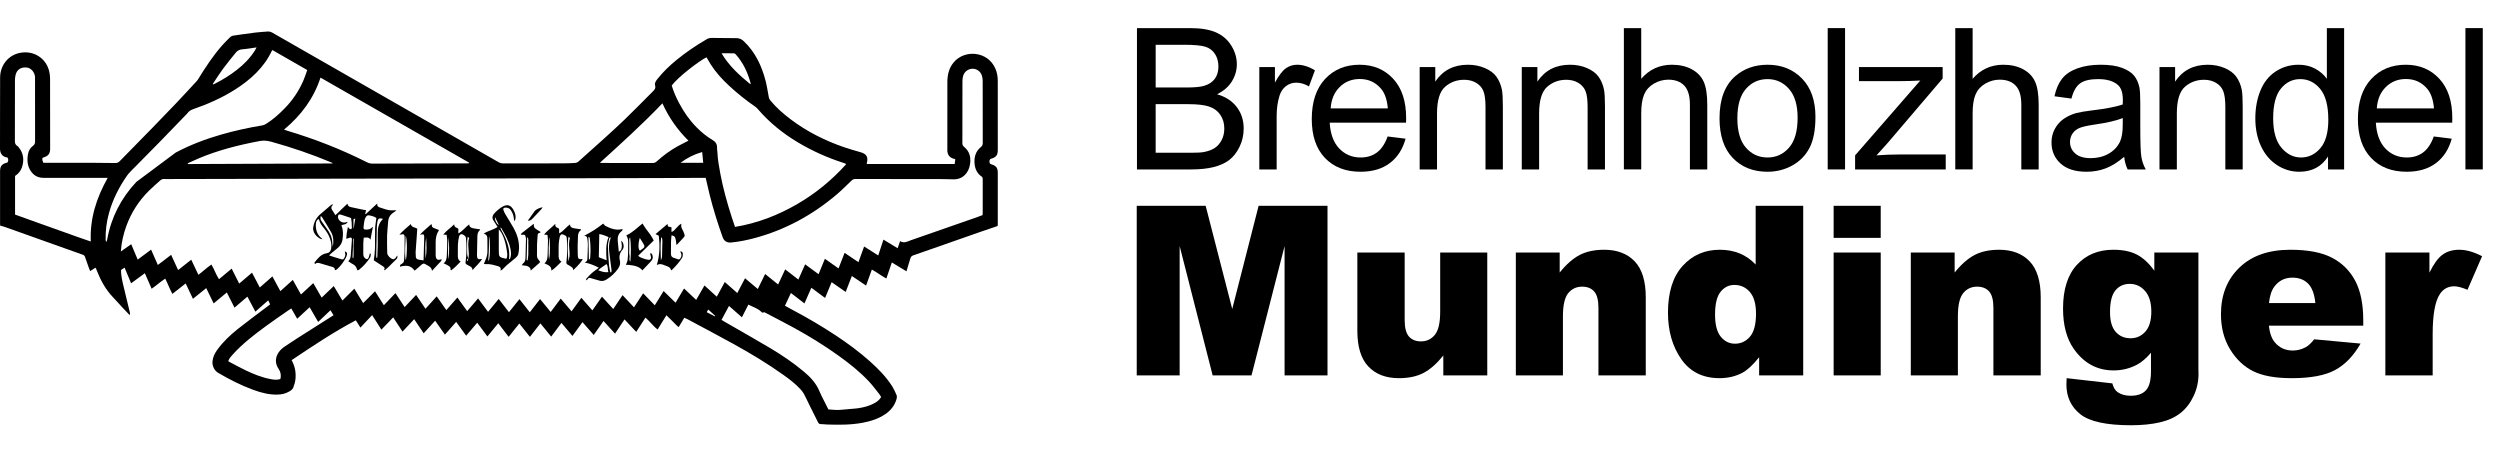 <?xml version="1.0" encoding="utf-8"?>
<!-- Generator: Adobe Illustrator 16.0.0, SVG Export Plug-In . SVG Version: 6.00 Build 0)  -->
<!DOCTYPE svg PUBLIC "-//W3C//DTD SVG 1.1//EN" "http://www.w3.org/Graphics/SVG/1.1/DTD/svg11.dtd">
<svg version="1.1" id="Ebene_1" xmlns="http://www.w3.org/2000/svg" xmlns:xlink="http://www.w3.org/1999/xlink" x="0px" y="0px"
	 width="759.719px" height="139.132px" viewBox="0 0 759.719 139.132" enable-background="new 0 0 759.719 139.132"
	 xml:space="preserve">
<g>
	<rect x="341.113" y="8.53" fill="none" width="418.606" height="53.997"/>
	<path d="M345.508,51.489V8.54h16.113c3.281,0,5.913,0.435,7.896,1.304c1.982,0.869,3.534,2.208,4.658,4.014
		c1.123,1.807,1.685,3.696,1.685,5.669c0,1.836-0.498,3.564-1.494,5.186c-0.996,1.622-2.5,2.93-4.512,3.926
		c2.597,0.762,4.595,2.061,5.991,3.896c1.396,1.836,2.095,4.004,2.095,6.504c0,2.012-0.425,3.882-1.274,5.61
		s-1.899,3.062-3.149,3.999s-2.817,1.646-4.702,2.124c-1.885,0.479-4.194,0.718-6.929,0.718H345.508z M351.191,26.587h9.287
		c2.52,0,4.326-0.166,5.42-0.498c1.445-0.429,2.534-1.143,3.267-2.139s1.099-2.246,1.099-3.75c0-1.425-0.342-2.681-1.025-3.765
		c-0.684-1.084-1.66-1.826-2.93-2.227c-1.27-0.4-3.447-0.601-6.533-0.601h-8.584V26.587z M351.191,46.421h10.693
		c1.835,0,3.125-0.068,3.867-0.205c1.308-0.234,2.402-0.625,3.281-1.172c0.879-0.546,1.601-1.343,2.168-2.388
		c0.566-1.044,0.85-2.251,0.85-3.618c0-1.601-0.41-2.993-1.23-4.175c-0.82-1.182-1.958-2.011-3.413-2.49
		c-1.455-0.479-3.55-0.718-6.284-0.718h-9.932V46.421z"/>
	<path d="M382.689,51.489V20.376h4.746v4.717c1.211-2.207,2.329-3.662,3.354-4.365s2.153-1.055,3.383-1.055
		c1.777,0,3.584,0.567,5.42,1.699l-1.816,4.893c-1.289-0.762-2.578-1.143-3.867-1.143c-1.152,0-2.187,0.347-3.105,1.04
		c-0.918,0.693-1.572,1.655-1.963,2.886c-0.586,1.875-0.879,3.926-0.879,6.152v16.289H382.689z"/>
	<path d="M421.687,41.47l5.449,0.674c-0.859,3.184-2.451,5.654-4.775,7.412s-5.293,2.637-8.906,2.637
		c-4.551,0-8.158-1.401-10.824-4.204c-2.666-2.802-4-6.733-4-11.792c0-5.234,1.348-9.297,4.043-12.188
		c2.695-2.89,6.191-4.336,10.488-4.336c4.16,0,7.559,1.417,10.195,4.248c2.637,2.832,3.955,6.816,3.955,11.953
		c0,0.313-0.01,0.781-0.029,1.406H404.08c0.195,3.418,1.162,6.035,2.9,7.852s3.906,2.725,6.504,2.725
		c1.934,0,3.584-0.508,4.951-1.523C419.802,45.318,420.886,43.696,421.687,41.47z M404.373,32.944h17.373
		c-0.234-2.617-0.898-4.58-1.992-5.889c-1.68-2.031-3.857-3.047-6.533-3.047c-2.422,0-4.457,0.811-6.107,2.432
		C405.462,28.062,404.548,30.23,404.373,32.944z"/>
	<path d="M431.417,51.489V20.376h4.746V24.8c2.285-3.417,5.586-5.127,9.902-5.127c1.875,0,3.6,0.337,5.172,1.011
		s2.748,1.558,3.529,2.651c0.781,1.094,1.328,2.393,1.641,3.896c0.195,0.977,0.293,2.686,0.293,5.127v19.131h-5.273V32.563
		c0-2.148-0.205-3.754-0.615-4.819c-0.41-1.064-1.137-1.914-2.182-2.549c-1.045-0.634-2.271-0.952-3.678-0.952
		c-2.246,0-4.184,0.713-5.814,2.139c-1.631,1.426-2.447,4.131-2.447,8.115v16.992H431.417z"/>
	<path d="M462.447,51.489V20.376h4.746V24.8c2.285-3.417,5.586-5.127,9.902-5.127c1.875,0,3.598,0.337,5.17,1.011
		s2.75,1.558,3.531,2.651c0.781,1.094,1.328,2.393,1.641,3.896c0.195,0.977,0.293,2.686,0.293,5.127v19.131h-5.273V32.563
		c0-2.148-0.205-3.754-0.615-4.819c-0.41-1.064-1.139-1.914-2.184-2.549c-1.045-0.634-2.27-0.952-3.676-0.952
		c-2.246,0-4.186,0.713-5.816,2.139c-1.631,1.426-2.445,4.131-2.445,8.115v16.992H462.447z"/>
	<path d="M493.476,51.489V8.54h5.273v15.41c2.461-2.852,5.566-4.277,9.316-4.277c2.305,0,4.307,0.454,6.006,1.362
		s2.914,2.164,3.646,3.765c0.732,1.602,1.1,3.926,1.1,6.973v19.717h-5.273V31.772c0-2.637-0.572-4.556-1.715-5.757
		s-2.758-1.802-4.848-1.802c-1.563,0-3.033,0.406-4.41,1.216c-1.377,0.811-2.357,1.909-2.943,3.296
		c-0.586,1.387-0.879,3.301-0.879,5.742v17.021H493.476z"/>
	<path d="M522.542,35.933c0-5.761,1.602-10.029,4.805-12.803c2.676-2.304,5.938-3.457,9.785-3.457c4.277,0,7.773,1.402,10.488,4.204
		c2.715,2.803,4.072,6.675,4.072,11.616c0,4.004-0.602,7.153-1.803,9.448c-1.201,2.295-2.949,4.077-5.244,5.347
		s-4.799,1.904-7.514,1.904c-4.355,0-7.877-1.396-10.563-4.189C523.884,45.21,522.542,41.187,522.542,35.933z M527.962,35.933
		c0,3.984,0.869,6.968,2.607,8.95c1.738,1.982,3.926,2.974,6.563,2.974c2.617,0,4.795-0.996,6.533-2.988s2.607-5.029,2.607-9.111
		c0-3.848-0.875-6.763-2.623-8.745c-1.748-1.982-3.92-2.974-6.518-2.974c-2.637,0-4.824,0.986-6.563,2.959
		C528.832,28.97,527.962,31.948,527.962,35.933z"/>
	<path d="M555.417,51.489V8.54h5.273v42.949H555.417z"/>
	<path d="M563.742,51.489v-4.277l19.805-22.734c-2.246,0.117-4.229,0.176-5.947,0.176h-12.686v-4.277h25.43v3.486l-16.846,19.746
		l-3.252,3.604c2.363-0.176,4.58-0.264,6.65-0.264h14.385v4.541H563.742z"/>
	<path d="M594.185,51.489V8.54h5.273v15.41c2.461-2.852,5.566-4.277,9.316-4.277c2.305,0,4.307,0.454,6.006,1.362
		s2.914,2.164,3.646,3.765c0.732,1.602,1.1,3.926,1.1,6.973v19.717h-5.273V31.772c0-2.637-0.572-4.556-1.715-5.757
		s-2.758-1.802-4.848-1.802c-1.563,0-3.033,0.406-4.41,1.216c-1.377,0.811-2.357,1.909-2.943,3.296
		c-0.586,1.387-0.879,3.301-0.879,5.742v17.021H594.185z"/>
	<path d="M645.515,47.651c-1.953,1.66-3.832,2.832-5.639,3.516s-3.746,1.025-5.816,1.025c-3.418,0-6.045-0.835-7.881-2.505
		s-2.754-3.804-2.754-6.401c0-1.523,0.348-2.915,1.041-4.175s1.602-2.271,2.725-3.032s2.387-1.337,3.793-1.729
		c1.035-0.273,2.598-0.537,4.688-0.791c4.258-0.508,7.393-1.113,9.404-1.816c0.02-0.722,0.029-1.182,0.029-1.377
		c0-2.148-0.498-3.662-1.494-4.541c-1.348-1.191-3.35-1.787-6.006-1.787c-2.48,0-4.311,0.435-5.492,1.304
		c-1.182,0.869-2.057,2.407-2.623,4.614l-5.156-0.703c0.469-2.207,1.24-3.989,2.314-5.347c1.074-1.357,2.627-2.402,4.658-3.135
		s4.385-1.099,7.061-1.099c2.656,0,4.814,0.313,6.475,0.938c1.66,0.625,2.881,1.411,3.662,2.358
		c0.781,0.948,1.328,2.144,1.641,3.589c0.176,0.898,0.264,2.52,0.264,4.863v7.031c0,4.903,0.113,8.003,0.338,9.302
		c0.225,1.299,0.668,2.544,1.332,3.735h-5.508C646.023,50.396,645.671,49.116,645.515,47.651z M645.076,35.874
		c-1.914,0.781-4.785,1.446-8.613,1.992c-2.168,0.313-3.701,0.664-4.6,1.055c-0.898,0.391-1.592,0.962-2.08,1.714
		c-0.488,0.752-0.732,1.587-0.732,2.505c0,1.406,0.533,2.578,1.598,3.516s2.621,1.406,4.672,1.406c2.031,0,3.838-0.444,5.42-1.333
		c1.582-0.889,2.744-2.104,3.486-3.647c0.566-1.191,0.85-2.949,0.85-5.273V35.874z"/>
	<path d="M656.242,51.489V20.376h4.746V24.8c2.285-3.417,5.586-5.127,9.902-5.127c1.875,0,3.6,0.337,5.172,1.011
		s2.748,1.558,3.529,2.651c0.781,1.094,1.328,2.393,1.641,3.896c0.195,0.977,0.293,2.686,0.293,5.127v19.131h-5.273V32.563
		c0-2.148-0.205-3.754-0.615-4.819c-0.41-1.064-1.137-1.914-2.182-2.549c-1.045-0.634-2.271-0.952-3.678-0.952
		c-2.246,0-4.184,0.713-5.814,2.139c-1.631,1.426-2.447,4.131-2.447,8.115v16.992H656.242z"/>
	<path d="M707.457,51.489v-3.926c-1.973,3.086-4.873,4.629-8.701,4.629c-2.48,0-4.76-0.684-6.84-2.051s-3.691-3.276-4.834-5.728
		c-1.143-2.451-1.715-5.269-1.715-8.452c0-3.105,0.518-5.922,1.553-8.452c1.035-2.529,2.588-4.468,4.658-5.815
		s4.385-2.021,6.943-2.021c1.875,0,3.545,0.396,5.01,1.187s2.656,1.821,3.574,3.091V8.54h5.244v42.949H707.457z M690.787,35.962
		c0,3.984,0.84,6.963,2.52,8.936c1.68,1.973,3.662,2.959,5.947,2.959c2.305,0,4.264-0.942,5.875-2.827
		c1.611-1.885,2.416-4.761,2.416-8.628c0-4.258-0.82-7.383-2.461-9.375s-3.662-2.988-6.064-2.988c-2.344,0-4.301,0.957-5.873,2.871
		C691.574,28.824,690.787,31.841,690.787,35.962z"/>
	<path d="M739.599,41.47l5.449,0.674c-0.859,3.184-2.451,5.654-4.775,7.412s-5.293,2.637-8.906,2.637
		c-4.551,0-8.158-1.401-10.824-4.204c-2.666-2.802-4-6.733-4-11.792c0-5.234,1.348-9.297,4.043-12.188
		c2.695-2.89,6.191-4.336,10.488-4.336c4.16,0,7.559,1.417,10.195,4.248c2.637,2.832,3.955,6.816,3.955,11.953
		c0,0.313-0.01,0.781-0.029,1.406h-23.203c0.195,3.418,1.162,6.035,2.9,7.852s3.906,2.725,6.504,2.725
		c1.934,0,3.584-0.508,4.951-1.523C737.714,45.318,738.798,43.696,739.599,41.47z M722.285,32.944h17.373
		c-0.234-2.617-0.898-4.58-1.992-5.889c-1.68-2.031-3.857-3.047-6.533-3.047c-2.422,0-4.457,0.811-6.107,2.432
		C723.375,28.062,722.46,30.23,722.285,32.944z"/>
	<path d="M749.212,51.489V8.54h5.273v42.949H749.212z"/>
</g>
<g>
	<rect x="340.342" y="62.526" fill="none" width="419.377" height="76.605"/>
	<path d="M345.439,62.538h20.944l8.077,31.359l8.02-31.359h20.931v51.539h-13.042V74.772l-10.05,39.305h-11.806l-10.031-39.305
		v39.305h-13.043V62.538z"/>
	<path d="M451.962,114.077h-13.359v-6.047c-1.992,2.484-4.002,4.254-6.029,5.309s-4.518,1.582-7.471,1.582
		c-3.938,0-7.025-1.178-9.264-3.533s-3.357-5.982-3.357-10.881V76.741h14.379v20.531c0,2.344,0.434,4.008,1.301,4.992
		s2.086,1.477,3.656,1.477c1.711,0,3.111-0.656,4.201-1.969s1.635-3.668,1.635-7.066V76.741h14.309V114.077z"/>
	<path d="M460.646,76.741h13.324v6.082c1.992-2.484,4.008-4.26,6.047-5.326s4.523-1.6,7.453-1.6c3.961,0,7.061,1.178,9.299,3.533
		s3.357,5.994,3.357,10.916v23.73h-14.379V93.546c0-2.344-0.434-4.002-1.301-4.975s-2.086-1.459-3.656-1.459
		c-1.734,0-3.141,0.656-4.219,1.969s-1.617,3.668-1.617,7.066v17.93h-14.309V76.741z"/>
	<path d="M547.974,62.538v51.539H534.58v-5.52c-1.875,2.344-3.586,3.926-5.133,4.746c-2.063,1.078-4.359,1.617-6.891,1.617
		c-5.086,0-8.971-1.934-11.654-5.801s-4.025-8.566-4.025-14.098c0-6.188,1.482-10.922,4.447-14.203s6.732-4.922,11.303-4.922
		c2.227,0,4.248,0.375,6.064,1.125s3.428,1.875,4.834,3.375V62.538H547.974z M533.63,95.304c0-2.93-0.621-5.115-1.863-6.557
		s-2.813-2.162-4.711-2.162c-1.664,0-3.059,0.691-4.184,2.074s-1.688,3.703-1.688,6.961c0,3.047,0.58,5.279,1.74,6.697
		s2.596,2.127,4.307,2.127c1.828,0,3.352-0.715,4.57-2.145S533.63,98.538,533.63,95.304z"/>
	<path d="M557.22,62.538h14.309v9.738H557.22V62.538z M557.22,76.741h14.309v37.336H557.22V76.741z"/>
	<path d="M580.669,76.741h13.324v6.082c1.992-2.484,4.008-4.26,6.047-5.326s4.523-1.6,7.453-1.6c3.961,0,7.061,1.178,9.299,3.533
		s3.357,5.994,3.357,10.916v23.73h-14.379V93.546c0-2.344-0.434-4.002-1.301-4.975s-2.086-1.459-3.656-1.459
		c-1.734,0-3.141,0.656-4.219,1.969s-1.617,3.668-1.617,7.066v17.93h-14.309V76.741z"/>
	<path d="M654.673,76.741h13.395v35.262l0.035,1.652c0,2.344-0.498,4.576-1.494,6.697s-2.32,3.838-3.973,5.15
		s-3.75,2.262-6.293,2.848s-5.455,0.879-8.736,0.879c-7.5,0-12.65-1.125-15.451-3.375s-4.201-5.262-4.201-9.035
		c0-0.469,0.023-1.102,0.07-1.898l13.887,1.582c0.352,1.289,0.891,2.18,1.617,2.672c1.055,0.727,2.379,1.09,3.973,1.09
		c2.063,0,3.604-0.551,4.623-1.652s1.529-3.023,1.529-5.766v-5.66c-1.406,1.664-2.813,2.871-4.219,3.621
		c-2.203,1.172-4.582,1.758-7.137,1.758c-4.992,0-9.023-2.18-12.094-6.539c-2.18-3.094-3.27-7.184-3.27-12.27
		c0-5.813,1.406-10.242,4.219-13.289s6.492-4.57,11.039-4.57c2.906,0,5.303,0.492,7.189,1.477s3.65,2.613,5.291,4.887V76.741z
		 M641.208,94.847c0,2.695,0.574,4.693,1.723,5.994s2.66,1.951,4.535,1.951c1.781,0,3.275-0.674,4.482-2.021s1.811-3.381,1.811-6.1
		s-0.633-4.799-1.898-6.24s-2.813-2.162-4.641-2.162s-3.287,0.662-4.377,1.986S641.208,91.776,641.208,94.847z"/>
	<path d="M718.166,98.96h-28.688c0.258,2.297,0.879,4.008,1.863,5.133c1.383,1.617,3.188,2.426,5.414,2.426
		c1.406,0,2.742-0.352,4.008-1.055c0.773-0.445,1.605-1.23,2.496-2.355l14.098,1.301c-2.156,3.75-4.758,6.439-7.805,8.068
		s-7.418,2.443-13.113,2.443c-4.945,0-8.836-0.697-11.672-2.092s-5.186-3.609-7.049-6.645s-2.795-6.604-2.795-10.705
		c0-5.836,1.869-10.559,5.607-14.168s8.9-5.414,15.486-5.414c5.344,0,9.563,0.809,12.656,2.426s5.449,3.961,7.066,7.031
		s2.426,7.066,2.426,11.988V98.96z M703.611,92.104c-0.281-2.766-1.025-4.746-2.232-5.941s-2.795-1.793-4.764-1.793
		c-2.273,0-4.09,0.902-5.449,2.707c-0.867,1.125-1.418,2.801-1.652,5.027H703.611z"/>
	<path d="M724.88,76.741h13.395v6.117c1.289-2.648,2.619-4.471,3.99-5.467s3.064-1.494,5.08-1.494c2.109,0,4.418,0.656,6.926,1.969
		l-4.43,10.195c-1.688-0.703-3.023-1.055-4.008-1.055c-1.875,0-3.328,0.773-4.359,2.32c-1.477,2.18-2.215,6.258-2.215,12.234v12.516
		H724.88V76.741z"/>
</g>
<g>
	<path d="M263.396,49.834h26.719c0.064-0.472,0.126-0.935,0.193-1.436c-0.236-0.079-0.399-0.137-0.564-0.187
		c-1.151-0.344-1.753-1.092-1.856-2.317c-0.013-0.182-0.003-0.366-0.003-0.549c0-6.81-0.012-13.621,0.008-20.43
		c0.007-2.142,0.456-4.162,1.863-5.89c3.323-4.077,10.417-3.519,12.728,1.822c0.505,1.166,0.723,2.393,0.725,3.65
		c0.013,7.023,0.007,14.047,0.006,21.071c-0.002,1.546-0.49,2.23-1.97,2.65c-0.471,0.132-0.565,0.44-0.554,0.813
		c0.011,0.38,0.007,0.739,0.552,0.9c1.525,0.449,1.97,1.095,1.972,2.648c0.002,5.131,0.001,10.261-0.002,15.392
		c0,0.269-0.027,0.539-0.036,0.706c-1.804,0.613-3.531,1.189-5.249,1.789c-4.089,1.427-8.172,2.864-12.256,4.297
		c-2.705,0.948-5.404,1.912-8.119,2.831c-0.53,0.18-0.773,0.477-0.918,0.995c-0.349,1.257-0.753,2.497-1.167,3.855
		c-1.492-0.9-2.917-1.762-4.449-2.688c-0.553,1.629-1.088,3.201-1.66,4.882c-1.545-0.817-2.866-1.881-4.409-2.728
		c-0.583,1.615-1.149,3.184-1.759,4.869c-1.442-0.97-2.823-1.898-4.321-2.907c-0.628,1.62-1.227,3.165-1.877,4.844
		c-1.444-1.006-2.827-1.97-4.268-2.972c-0.666,1.606-1.303,3.146-1.987,4.8c-1.415-1.05-2.752-2.04-4.179-3.099
		c-0.704,1.601-1.374,3.118-2.095,4.759c-1.369-1.056-2.685-2.068-4.114-3.17c-0.605,1.298-1.188,2.543-1.813,3.881
		c0.817,0.446,1.579,0.875,2.353,1.283c4.509,2.379,8.896,4.961,13.147,7.772c3.614,2.391,7.102,4.959,10.334,7.85
		c2.529,2.265,4.912,4.671,6.742,7.554c0.533,0.844,0.953,1.769,1.341,2.691c0.136,0.326,0.11,0.781,0.012,1.137
		c-0.552,1.998-1.769,3.524-3.469,4.673c-2.086,1.407-4.434,2.14-6.882,2.598c-3.622,0.677-7.277,0.643-10.937,0.52
		c-0.576-0.018-1.152-0.133-1.726-0.112c-0.55,0.021-0.745-0.313-0.939-0.704c-0.82-1.638-1.64-3.273-2.452-4.913
		c-0.595-1.204-1.146-2.431-1.782-3.609c-0.285-0.528-0.691-1.005-1.102-1.449c-1.497-1.621-3.247-2.948-5.035-4.227
		c-4.922-3.512-10.099-6.626-15.391-9.539c-4.592-2.53-9.233-4.977-13.853-7.455c-0.29-0.155-0.598-0.276-0.941-0.436
		c-0.57,0.947-1.114,1.854-1.717,2.862c-0.715-0.553-1.26-1.199-1.86-1.779c-0.608-0.588-1.204-1.187-1.861-1.835
		c-0.913,1.479-1.776,2.873-2.677,4.329c-1.398-1.045-2.362-2.477-3.69-3.621c-0.953,1.475-1.858,2.874-2.811,4.349
		c-1.212-1.294-2.347-2.504-3.559-3.796c-0.967,1.457-1.886,2.841-2.877,4.333c-1.174-1.296-2.288-2.523-3.497-3.854
		c-1.015,1.446-1.982,2.826-2.982,4.251c-1.159-1.323-2.254-2.575-3.411-3.898c-1.037,1.427-2.017,2.774-3.05,4.194
		c-1.131-1.333-2.205-2.604-3.348-3.954c-1.054,1.405-2.052,2.734-3.118,4.151c-1.111-1.359-2.167-2.648-3.279-4.009
		c-1.052,1.351-2.075,2.665-3.183,4.089c-1.083-1.363-2.113-2.66-3.22-4.052c-1.095,1.362-2.15,2.673-3.25,4.038
		c-1.07-1.398-2.085-2.727-3.149-4.117c-1.095,1.327-2.156,2.615-3.302,4.003c-1.029-1.384-2.016-2.71-3.093-4.16
		c-1.126,1.318-2.204,2.573-3.365,3.933c-1.012-1.4-1.983-2.75-3.029-4.197c-1.141,1.294-2.235,2.531-3.422,3.878
		c-1.018-1.449-1.984-2.829-2.97-4.237c-1.187,1.303-2.307,2.534-3.482,3.829c-0.983-1.461-1.897-2.816-2.888-4.289
		c-1.203,1.283-2.337,2.494-3.542,3.78c-0.945-1.441-1.855-2.83-2.836-4.327c-1.208,1.258-2.356,2.452-3.585,3.729
		c-0.947-1.485-1.841-2.891-2.814-4.42c-1.195,1.272-2.341,2.492-3.561,3.791c-0.505-0.803-0.92-1.462-1.392-2.213
		c-6.792,3.586-13.138,7.836-19.517,12.113c1.039,1.862,1.38,3.814,1.161,5.838c-0.091,0.836-0.35,1.665-0.643,2.456
		c-0.269,0.724-0.962,1.085-1.611,1.421c-0.932,0.478-1.931,0.694-2.991,0.739c-2.646,0.113-5.141-0.545-7.587-1.441
		c-3.733-1.368-7.262-3.167-10.685-5.183c-1.168-0.688-1.818-2.188-1.685-3.501c0.136-1.364,0.729-2.506,1.513-3.572
		c1.768-2.4,3.922-4.437,6.24-6.277c3.006-2.388,6.109-4.656,9.17-6.979c0.19-0.145,0.375-0.293,0.595-0.464
		c-0.189-0.389-0.361-0.736-0.592-1.208c-1.317,1.157-2.559,2.249-3.901,3.431c-0.813-1.534-1.59-2.999-2.42-4.565
		c-1.302,1.112-2.562,2.188-3.918,3.347c-0.787-1.553-1.539-3.039-2.336-4.613c-1.339,1.115-2.639,2.193-3.998,3.325
		c-0.764-1.568-1.482-3.047-2.262-4.648c-1.34,1.084-2.648,2.137-4.032,3.253c-0.753-1.591-1.464-3.094-2.212-4.675
		c-1.368,1.077-2.654,2.092-4.035,3.183c-0.813-1.504-1.379-3.069-2.171-4.646c-1.431,0.927-2.678,2.079-4.14,3.074
		c-0.688-1.584-1.349-3.105-2.054-4.722c-1.405,1.033-2.744,2.016-4.181,3.071c-0.669-1.61-1.306-3.142-1.986-4.776
		c-0.393,0.267-0.732,0.498-1.09,0.74c0.019,1.591,0.337,3.104,0.697,4.611c0.664,2.784,1.346,5.566,2.014,8.352
		c0.052,0.218,0.053,0.448-0.059,0.748c-0.731-0.765-1.47-1.519-2.19-2.293c-0.954-1.027-1.873-2.089-2.845-3.098
		c-2.237-2.326-3.755-5.088-4.921-8.065c-0.099-0.255-0.197-0.509-0.305-0.762c-0.021-0.051-0.085-0.083-0.184-0.174
		c-0.478,0.306-0.979,0.63-1.576,1.014c-0.173-0.439-0.333-0.818-0.471-1.208c-0.372-1.033-0.752-2.061-1.088-3.106
		c-0.119-0.371-0.341-0.541-0.677-0.662c-4.336-1.54-8.671-3.085-13.006-4.633C8.6,71.505,5.042,70.231,1.479,68.97
		c-0.427-0.151-0.874-0.244-1.424-0.393c-0.01-0.259-0.036-0.583-0.036-0.907c-0.002-5.223-0.002-10.444,0-15.667
		c0-1.485,0.544-2.175,1.98-2.533c0.088-0.022,0.172-0.054,0.257-0.083c0.328-0.482,0.348-0.964,0.051-1.454
		c-0.055-0.034-0.104-0.085-0.157-0.093C0.72,47.659-0.008,46.626,0,45.158c0.041-7.208-0.022-14.415,0.035-21.621
		C0.065,19.746,2.58,16.771,6,16.079c4.278-0.866,7.948,1.666,8.904,5.406c0.187,0.73,0.306,1.502,0.31,2.254
		c0.022,7.177,0.003,14.353,0.023,21.528c0.002,0.938-0.265,1.692-1.063,2.186c-0.352,0.219-0.778,0.32-1.187,0.481
		c-0.318,0.513-0.019,0.967,0.176,1.529c0.336,0,0.665,0,0.994,0c4.398,0,8.795-0.007,13.191,0.003
		c2.565,0.005,5.129,0.023,7.692,0.072c0.571,0.01,0.964-0.169,1.356-0.573c3.301-3.388,6.63-6.75,9.933-10.136
		c2.471-2.534,4.931-5.077,7.368-7.644c2.057-2.167,4.076-4.37,6.102-6.564c0.225-0.243,0.399-0.537,0.575-0.82
		c2.166-3.506,4.438-6.94,7.167-10.043c0.782-0.89,1.64-1.718,2.491-2.544c0.201-0.193,0.51-0.338,0.79-0.379
		c2.258-0.333,4.517-0.66,6.782-0.941c1.235-0.152,2.481-0.212,3.726-0.314c0.535-0.045,1.011,0.107,1.479,0.375
		c12.037,6.894,24.081,13.78,36.122,20.672c10.849,6.209,21.697,12.422,32.541,18.639c0.461,0.264,0.923,0.393,1.467,0.391
		c6.108-0.017,12.215-0.004,18.323-0.016c1.187-0.002,2.376-0.054,3.561-0.132c0.307-0.02,0.662-0.159,0.891-0.361
		c2.397-2.119,4.784-4.25,7.153-6.401c2.323-2.111,4.662-4.207,6.921-6.387c2.678-2.583,5.28-5.25,7.914-7.882
		c0.259-0.258,0.517-0.519,0.774-0.78c0.482-0.486,0.846-0.936,0.597-1.751c-0.21-0.691,0.236-1.338,0.683-1.908
		c1.728-2.192,3.732-4.104,5.887-5.863c2.867-2.336,5.923-4.403,9.122-6.26c0.465-0.27,0.931-0.398,1.471-0.391
		c2.534,0.038,5.066,0.052,7.6,0.068c0.869,0.004,1.56,0.333,2.199,0.938c3.49,3.306,5.429,7.465,6.618,12.02
		c0.429,1.645,0.647,3.346,0.988,5.015c0.063,0.31,0.2,0.636,0.396,0.877c1.826,2.233,3.982,4.118,6.277,5.847
		c4.892,3.685,10.301,6.397,16.069,8.404c1.695,0.589,3.428,1.075,5.157,1.563c1.784,0.503,2.368,1.481,1.878,3.271
		C263.403,49.583,263.408,49.644,263.396,49.834 M298.562,65.384c0.029-0.184,0.065-0.303,0.066-0.423
		c0.004-1.313,0.004-2.626,0.007-3.939c0-2.168-0.002-4.335,0-6.504c0-0.34-0.002-0.643-0.344-0.877
		c-1.325-0.907-1.965-2.241-2.123-3.785c-0.206-2.014,0.272-3.84,1.907-5.175c0.434-0.356,0.57-0.693,0.57-1.224
		c-0.016-6.322-0.005-12.641-0.02-18.962c-0.003-0.51-0.088-1.038-0.239-1.523c-0.402-1.288-1.633-2.141-2.914-2.085
		c-1.326,0.057-2.474,0.953-2.801,2.244c-0.127,0.498-0.197,1.022-0.197,1.535c-0.016,6.29-0.002,12.58-0.02,18.871
		c-0.003,0.518,0.18,0.819,0.573,1.134c0.418,0.333,0.792,0.762,1.08,1.216c0.792,1.25,0.892,2.658,0.667,4.067
		c-0.426,2.639-2.23,4.652-5.155,4.538c-2.805-0.11-5.616-0.075-8.425-0.078c-7.083-0.008-14.169,0.001-21.253-0.013
		c-0.501-0.001-0.849,0.162-1.202,0.501c-1.494,1.438-2.957,2.917-4.539,4.254c-7.321,6.19-15.552,10.688-24.838,13.186
		c-2.357,0.634-4.744,1.117-7.175,1.351c-1.281,0.122-2.157-0.434-2.57-1.588c-1.52-4.25-2.876-8.551-3.969-12.93
		c-0.417-1.679-0.789-3.369-1.198-5.131c-0.354,0-0.684-0.002-1.013,0c-4,0.021-7.999,0.049-11.999,0.06
		c-16.026,0.044-32.054,0.09-48.082,0.121c-15.419,0.03-30.839,0.037-46.259,0.065c-18.714,0.035-37.429,0.08-56.145,0.12
		c-0.305,0.001-0.616,0.036-0.915-0.009c-0.566-0.083-1.014,0.133-1.411,0.491c-1.109,1.001-2.248,1.972-3.309,3.02
		c-3.11,3.065-5.421,6.659-6.922,10.76c-0.9,2.458-1.48,4.988-1.671,7.752c1.108-0.78,2.108-1.485,3.152-2.219
		c0.676,1.612,1.307,3.112,1.967,4.686c1.406-1.045,2.712-2.017,4.073-3.03c0.707,1.604,1.362,3.097,2.051,4.664
		c1.384-1.059,2.674-2.043,4.036-3.085c0.731,1.595,1.41,3.075,2.124,4.632c1.373-1.084,2.651-2.096,3.989-3.154
		c0.75,1.584,1.45,3.063,2.174,4.593c1.381-1.011,2.56-2.185,3.954-3.126c0.901,1.475,1.381,3.062,2.309,4.461
		c1.304-1.088,2.535-2.118,3.847-3.212c0.783,1.55,1.518,3.006,2.294,4.543c1.329-1.133,2.585-2.202,3.889-3.313
		c0.82,1.559,1.578,2.996,2.368,4.496c1.326-1.163,2.55-2.239,3.827-3.362c0.824,1.522,1.6,2.956,2.421,4.475
		c1.309-1.182,2.517-2.267,3.785-3.411c0.86,1.539,1.656,2.963,2.478,4.434c1.273-1.18,2.474-2.293,3.738-3.463
		c0.873,1.514,1.698,2.942,2.547,4.413c1.271-1.218,2.449-2.341,3.68-3.519c0.904,1.512,1.743,2.915,2.631,4.404
		c1.233-1.23,2.393-2.387,3.614-3.604c0.913,1.486,1.778,2.894,2.693,4.383c1.26-1.255,2.411-2.403,3.605-3.594
		c0.897,1.414,1.767,2.788,2.683,4.234c1.213-1.268,2.337-2.442,3.52-3.681c0.962,1.464,1.859,2.827,2.793,4.248
		c1.201-1.275,2.321-2.463,3.487-3.698c0.977,1.444,1.889,2.798,2.843,4.211c1.164-1.285,2.258-2.494,3.419-3.775
		c1.002,1.432,1.938,2.767,2.923,4.174c1.159-1.316,2.235-2.544,3.358-3.822c1.009,1.405,1.962,2.732,2.972,4.139
		c1.121-1.312,2.195-2.565,3.311-3.869c1.053,1.415,2.026,2.728,3.036,4.085c1.098-1.331,2.14-2.593,3.235-3.922
		c1.064,1.376,2.071,2.681,3.11,4.026c1.106-1.375,2.124-2.639,3.19-3.962c1.086,1.379,2.082,2.64,3.147,3.989
		c1.063-1.366,2.063-2.648,3.123-4.011c1.111,1.351,2.149,2.612,3.227,3.922c1.025-1.365,2.002-2.668,3.048-4.06
		c1.136,1.334,2.189,2.572,3.295,3.87c1.025-1.415,1.983-2.738,2.982-4.118c1.141,1.304,2.217,2.536,3.344,3.826
		c0.987-1.406,1.939-2.764,2.923-4.164c1.175,1.29,2.273,2.495,3.419,3.752c0.978-1.455,1.875-2.793,2.832-4.218
		c1.185,1.264,2.303,2.455,3.477,3.705c0.925-1.421,1.824-2.804,2.777-4.268c1.225,1.263,2.34,2.411,3.537,3.644
		c0.912-1.473,1.775-2.86,2.689-4.336c1.224,1.204,2.402,2.361,3.624,3.562c0.892-1.496,1.714-2.875,2.581-4.332
		c1.264,1.188,2.45,2.305,3.688,3.469c0.867-1.508,1.677-2.918,2.521-4.387c1.285,1.172,2.474,2.261,3.734,3.411
		c0.827-1.514,1.62-2.964,2.437-4.455c1.312,1.152,2.53,2.224,3.8,3.341c0.813-1.549,1.568-2.99,2.355-4.489
		c1.337,1.126,2.576,2.171,3.875,3.267c0.764-1.563,1.481-3.024,2.233-4.561c1.363,1.102,2.612,2.111,3.946,3.188
		c0.733-1.567,1.426-3.046,2.149-4.593c1.355,1.045,2.644,2.038,4.005,3.092c0.703-1.584,1.362-3.068,2.053-4.627
		c1.412,1.035,2.72,1.995,4.088,3.001c0.664-1.62,1.272-3.105,1.918-4.683c1.412,0.996,2.747,1.939,4.145,2.929
		c0.617-1.586,1.209-3.107,1.843-4.734c1.448,0.976,2.797,1.883,4.205,2.832c0.593-1.634,1.149-3.171,1.727-4.769
		c1.459,0.93,2.84,1.809,4.285,2.732c0.547-1.658,1.06-3.206,1.59-4.815c1.485,0.9,2.862,1.735,4.313,2.615
		c0.252-0.727,0.479-1.381,0.748-2.159c1.159,0.747,2.178,0.134,3.224-0.248c0.028-0.01,0.057-0.024,0.085-0.032
		c6.419-2.238,12.84-4.473,19.258-6.712C296.928,65.991,297.75,65.679,298.562,65.384 M214.693,17.407
		c-2.173,1.082-8.563,5.895-10.563,8.584c0.548,1.859,1.34,3.638,2.256,5.362c1.437,2.707,3.17,5.201,5.338,7.387
		c1.469,1.482,3.08,2.78,4.872,3.845c0.903,0.535,1.348,1.271,1.301,2.33c-0.021,0.421,0.087,0.845,0.106,1.27
		c0.097,2.228,0.487,4.416,0.898,6.599c0.842,4.471,2.063,8.841,3.452,13.167c0.315,0.983,0.656,1.956,1.01,3.004
		c6.811-1.12,13.079-3.55,18.978-6.979c5.567-3.234,10.48-7.276,14.781-12.054c-0.124-0.132-0.156-0.194-0.205-0.214
		c-0.198-0.077-0.4-0.146-0.604-0.211c-4.84-1.551-9.449-3.617-13.815-6.218c-4.59-2.735-8.698-6.054-12.19-10.117
		c-0.216-0.253-0.451-0.503-0.723-0.691c-2.842-1.958-5.53-4.103-8.062-6.452c-2.111-1.958-4.029-4.071-5.58-6.503
		C215.502,18.828,215.107,18.109,214.693,17.407 M142.621,49.465c-15.08-8.632-30.107-17.231-45.22-25.881
		c-2.096,6.414-5.939,11.518-11.09,15.801c0.432,0.151,0.713,0.264,1.003,0.351c8.341,2.491,16.419,5.646,24.192,9.571
		c0.53,0.269,1.054,0.411,1.655,0.41c9.553-0.032,19.107-0.049,28.66-0.07c0.183-0.001,0.367,0,0.55-0.013
		C142.416,49.631,142.458,49.577,142.621,49.465 M53.413,46.354c4.409-2.33,9.047-4.096,13.837-5.47
		c4.105-1.177,8.269-2.082,12.479-2.784c0.377-0.063,0.758-0.231,1.085-0.433c2.148-1.316,3.993-2.998,5.746-4.793
		c2.351-2.407,4.193-5.154,5.56-8.216c0.48-1.076,0.821-2.213,1.245-3.374c-3.58-2.053-7.063-4.052-10.591-6.076
		c-0.128,0.188-0.19,0.258-0.228,0.339c-1.155,2.491-2.771,4.657-4.693,6.6c-1.939,1.962-4.129,3.611-6.453,5.085
		c-3.987,2.53-8.28,4.417-12.73,5.957c-0.697,0.241-1.249,0.595-1.678,1.175c-0.089,0.122-0.197,0.231-0.305,0.34
		c-2.691,2.786-5.375,5.581-8.081,8.352c-2.496,2.556-5.024,5.079-7.524,7.628c-0.853,0.87-1.782,1.699-2.474,2.688
		c-2.461,3.52-4.383,7.316-5.521,11.483c-0.712,2.604-1.035,5.255-0.998,7.95c0.002,0.205,0.078,0.408,0.119,0.613
		c0.064-0.004,0.128-0.008,0.192-0.011c0.061-0.225,0.139-0.447,0.181-0.676c1.211-6.7,4.212-12.499,8.852-17.452 M32.732,54.043
		c-0.582,0-0.946,0-1.312,0c-6.074,0-12.149,0-18.223-0.001c-1.65,0-2.931-0.694-3.848-2.067c-1.052-1.575-1.156-3.323-0.847-5.102
		c0.175-1.004,0.651-1.936,1.506-2.544c0.52-0.369,0.65-0.78,0.649-1.373c-0.017-6.35-0.011-12.699-0.012-19.049
		c0-0.184,0.007-0.366-0.005-0.55c-0.101-1.444-1.237-2.718-2.528-2.842c-1.749-0.167-2.968,0.618-3.377,2.242
		c-0.141,0.554-0.189,1.143-0.191,1.717C4.532,30.58,4.547,36.684,4.522,42.79c-0.003,0.705,0.134,1.234,0.776,1.588
		c0.176,0.099,0.313,0.286,0.443,0.452c1.439,1.835,1.644,3.864,0.92,6.03c-0.379,1.137-1.134,1.991-2.084,2.609v11.739
		c2.567,0.921,5.116,1.837,7.664,2.749c2.555,0.915,5.105,1.838,7.665,2.735c2.537,0.888,5.05,1.85,7.683,2.699
		c-0.146-3.486,0.271-6.755,1.162-9.969C29.647,60.185,31.003,57.135,32.732,54.043 M221.534,92.972
		c-0.785,1.461-1.523,2.838-2.275,4.234c0.378,0.231,0.659,0.41,0.949,0.575c4.621,2.666,9.272,5.276,13.856,8.008
		c3.563,2.123,6.997,4.453,10.19,7.118c2.013,1.68,3.766,3.551,4.781,6.028c0.427,1.044,0.971,2.037,1.471,3.049
		c0.405,0.818,0.823,1.629,1.23,2.435c1.502,0.136,2.946,0.255,4.413,0.064c1.505-0.194,3.036-0.209,4.54-0.417
		c1.786-0.248,3.528-0.703,5.122-1.597c0.781-0.438,1.466-0.979,1.948-1.815c-0.156-0.262-0.282-0.542-0.468-0.774
		c-1.044-1.307-2.034-2.672-3.171-3.892c-2.797-3.003-6.002-5.537-9.33-7.922c-4.295-3.074-8.781-5.852-13.412-8.388
		c-2.834-1.552-5.712-3.024-8.574-4.525c-0.236-0.122-0.602-0.331-0.739-0.242c-0.395,0.258-0.58-0.015-0.777-0.202
		c-1.088-1.044-2.524-1.428-3.868-2.149c-0.657,1.293-1.286,2.532-1.962,3.859C224.13,95.254,222.881,94.157,221.534,92.972
		 M85.217,115.157c0.249-1.089,0.108-2.092-0.539-3.033c-1.121-1.626-1.106-3.406,0-5.043c0.54-0.796,1.266-1.396,2.058-1.92
		c1.246-0.823,2.484-1.658,3.744-2.462c3.135-2.001,6.281-3.986,9.421-5.975c0.479-0.306,0.955-0.612,1.46-0.934
		c-0.33-0.535-0.612-0.99-0.937-1.514c-1.282,1.216-2.487,2.362-3.741,3.553c-0.882-1.522-1.725-2.979-2.587-4.468
		c-1.299,1.202-2.513,2.327-3.783,3.503c-0.634-1.108-1.202-2.099-1.789-3.124c-0.269,0.167-0.455,0.265-0.625,0.385
		c-2.374,1.659-4.778,3.279-7.11,4.994c-3.509,2.582-6.977,5.227-9.931,8.465c-0.584,0.64-1.209,1.269-1.495,2.165
		c0.189,0.12,0.334,0.228,0.492,0.309c1.594,0.831,3.172,1.698,4.793,2.476c2.395,1.146,4.851,2.146,7.476,2.646
		C83.104,115.365,84.098,115.574,85.217,115.157 M209.212,42.746c-3.336-3.278-5.955-7.024-7.914-11.347
		c-6.051,6.331-12.472,12.133-19.002,18.068c0.371,0.029,0.545,0.055,0.718,0.055c5.126,0.003,10.251-0.003,15.377,0.013
		c0.504,0.002,0.853-0.192,1.21-0.514c1.975-1.78,4.103-3.355,6.439-4.632C207.052,43.836,208.087,43.327,209.212,42.746
		 M101.008,49.674c0.013-0.046,0.028-0.093,0.043-0.138c-0.159-0.073-0.313-0.154-0.473-0.219
		c-5.888-2.455-11.91-4.517-18.055-6.222c-1.189-0.329-2.324-0.478-3.575-0.242c-6.396,1.202-12.679,2.781-18.687,5.329
		c-1.082,0.457-2.142,0.962-3.211,1.445c0.019,0.077,0.037,0.152,0.057,0.228C71.74,49.794,86.374,49.735,101.008,49.674
		 M64.667,25.5c0.053,0.048,0.104,0.096,0.157,0.144c0.16-0.072,0.325-0.137,0.482-0.216c2.346-1.187,4.576-2.562,6.652-4.179
		c2.133-1.662,4.014-3.561,5.47-5.855c0.166-0.26,0.298-0.542,0.544-0.991c-1.613,0.224-2.991,0.484-4.379,0.583
		c-0.885,0.063-1.495,0.448-2.006,1.088c-1.293,1.62-2.623,3.212-3.851,4.879C66.652,22.425,65.684,23.982,64.667,25.5
		 M219.264,16.185c2.286,3.86,5.443,6.696,8.771,9.423c0.048-0.133,0.094-0.195,0.083-0.241c-0.865-3.287-2.257-6.306-4.549-8.858
		c-0.132-0.146-0.346-0.304-0.525-0.308C221.832,16.173,220.621,16.185,219.264,16.185 M213.385,46.201
		c-2.462,0.698-4.606,1.79-6.582,3.273h6.895C213.594,48.378,213.494,47.34,213.385,46.201 M214.754,94.866
		c0.916,0.473,1.713,0.885,2.509,1.295c0.031-0.05,0.063-0.1,0.092-0.152c-0.686-0.632-1.371-1.267-2.115-1.953
		C215.067,94.345,214.933,94.566,214.754,94.866"/>
</g>
<g>
	<path d="M116.702,82.065c0.39-0.61,0.051-0.9-0.367-1.167c-0.886-0.568-1.766-1.146-2.752-1.786
		c0.062-0.456,0.157-0.996,0.206-1.539c0.077-0.872,0.162-1.748,0.174-2.623c0.027-1.816-0.037-3.634,0.026-5.448
		c0.038-1.072,0.247-2.139,0.387-3.27c-0.646-0.463-1.447-0.645-2.24-0.795c-0.324-0.062-0.704,0.076-0.896,0.434
		c-0.152,0.284-0.367,0.558-0.428,0.861c-0.157,0.77-0.281,1.552-0.344,2.334c-0.042,0.525,0.144,0.682,0.669,0.703
		c0.771,0.031,1.507-0.073,2.014-0.805c0.05,0.035,0.1,0.069,0.15,0.103c-0.234,1.203-0.469,2.408-0.735,3.778
		c-0.531-0.955-1.271-0.639-2.045-0.605c-0.043,0.599-0.11,1.172-0.12,1.748c-0.02,1.055-0.009,2.112-0.006,3.168
		c0.002,0.517,0.126,0.984,0.546,1.335c0.452,0.379,0.812,0.356,1.063-0.165c0.191-0.396,0.25-0.854,0.396-1.382
		c0.1,0.119,0.304,0.255,0.292,0.368c-0.037,0.337-0.08,0.716-0.258,0.989c-0.886,1.355-1.958,2.555-3.209,3.587
		c-0.165,0.135-0.39,0.197-0.593,0.295c-0.554-1.439-0.556-1.435-1.965-2.239c-0.274-0.156-0.523-0.354-0.834-0.568
		c0.563-0.516,0.707-1.132,0.756-1.777c0.12-1.573,0.235-3.147,0.34-4.721c0.013-0.197-0.042-0.398-0.064-0.582
		c-0.6-0.307-1.022,0.219-1.639,0.259c0.048-1.195,0.231-2.334,0.495-3.629c0.214,0.271,0.305,0.453,0.453,0.556
		c0.148,0.102,0.363,0.188,0.527,0.159c0.099-0.019,0.216-0.27,0.218-0.417c0.006-0.556-0.018-1.114-0.06-1.668
		c-0.03-0.405-0.106-0.807-0.168-1.262c-0.106-0.052-0.228-0.13-0.361-0.173c-0.888-0.294-1.78-0.574-2.666-0.873
		c-0.663-0.221-0.945-0.034-0.955,0.658c-0.013,0.99,1.118,1.899,2.122,1.704c0.243-0.048,0.483-0.108,0.832-0.187
		c-0.436,0.879-1.245,0.752-1.889,0.992c0.027,0.145,0.03,0.262,0.07,0.363c0.499,1.274,0.409,2.579,0.255,3.898
		c-0.127,1.082-0.614,1.942-1.425,2.633c-0.668,0.569-1.356,1.116-2.03,1.68c-0.197,0.164-0.376,0.35-0.656,0.614
		c0.536,0.179,0.964,0.331,1.397,0.466c0.754,0.236,1.506,0.479,2.268,0.691c0.565,0.158,0.729,0.083,0.988-0.417
		c0.247-0.476,0.411-0.97,0.206-1.516c-0.048-0.128-0.042-0.276-0.063-0.44c0.55,0.199,0.751,0.457,0.662,0.933
		c-0.064,0.34-0.185,0.682-0.345,0.99c-0.653,1.256-1.49,2.382-2.514,3.362c-0.125,0.121-0.27,0.226-0.419,0.314
		c-0.094,0.057-0.215,0.069-0.416,0.129c0.071-0.864-0.541-0.947-1.127-1.107c-1.073-0.292-2.14-0.609-3.198-0.952
		c-0.6-0.194-1.169-0.355-1.658,0.172c-0.338-0.237-0.187-0.472-0.055-0.64c0.942-1.186,1.901-2.369,3.528-2.627
		c0.842-0.135,1.242-0.582,1.387-1.433c0.186-1.089-0.023-2.095-0.376-3.094c-0.414-1.173-1.09-2.206-1.869-3.164
		c-0.595-0.729-1.174-1.455-1.398-2.398c-0.024-0.105-0.115-0.196-0.198-0.333c-0.649,0.396-0.792,1.021-0.815,1.66
		c-0.059,1.661,0.401,3.125,1.751,4.209c0.066,0.054,0.109,0.135,0.252,0.319c-0.317-0.094-0.536-0.118-0.712-0.218
		c-0.805-0.462-1.483-1.077-1.865-1.925c-0.184-0.408-0.28-0.915-0.229-1.356c0.188-1.658,0.902-3.067,2.195-4.162
		c1.049-0.889,2.086-1.792,3.136-2.682c0.161-0.135,0.36-0.226,0.552-0.344c0.059,0.138,0.111,0.227,0.099,0.239
		c-0.651,0.559-0.545,1.131-0.081,1.754c0.295,0.396,0.527,0.838,0.846,1.356c0.675-0.553,1.203-1.17,1.786-1.723
		c0.592-0.561,1.186-1.118,1.882-1.775c0.099,0.693,0.523,0.928,1.01,1.038c1.251,0.286,2.51,0.541,3.767,0.803
		c0.279,0.058,0.564,0.084,0.887,0.133c-0.1,0.412-0.186,0.763-0.271,1.116l0.147,0.1c1.116-1.031,2.23-2.063,3.512-3.25
		c-0.082,0.872,0.336,1.077,0.846,1.231c1.145,0.348,2.251,0.859,3.477,0.863c0.479,0.002,0.957-0.071,1.506,0.025
		c-0.222,0.162-0.433,0.342-0.667,0.482c-1.107,0.66-1.759,1.588-1.844,2.906c-0.09,1.4-0.288,2.793-0.325,4.193
		c-0.047,1.787,0.003,3.576,0.043,5.365c0.017,0.764,1.158,1.896,1.895,1.88c0.212-0.003,0.452-0.21,0.621-0.382
		c0.187-0.19,0.306-0.447,0.522-0.779c0.2,0.596-0.04,0.917-0.294,1.181c-0.794,0.818-1.614,1.611-2.435,2.403
		c-0.331,0.319-0.691,0.607-1.04,0.91C116.861,82.098,116.782,82.082,116.702,82.065 M114.426,78.39
		c0.051-0.004,0.102-0.009,0.153-0.013c0.03-0.071,0.084-0.142,0.086-0.214c0.047-1.136,0.106-2.272,0.125-3.409
		c0.021-1.285,0.013-2.573,0.004-3.859c-0.01-1.53,0.249-2.966,1.374-4.116c0.073-0.075,0.126-0.168,0.204-0.277
		c-1.361-0.345-1.518,0.003-1.708,1.054c-0.104,0.57-0.133,1.157-0.156,1.738c-0.036,0.875-0.033,1.752-0.052,2.628
		c-0.042,1.925-0.091,3.851-0.126,5.775C114.326,77.927,114.393,78.159,114.426,78.39 M97.48,65.65
		c-0.177,0.627-0.126,1.072,0.198,1.511c0.554,0.75,1.043,1.547,1.604,2.29c0.935,1.236,1.616,2.56,1.691,4.144
		c0.021,0.454,0.114,0.903,0.174,1.354c0.264-1.538,0.232-3.054-0.545-4.431c-0.874-1.548-1.833-3.048-2.762-4.565
		C97.786,65.862,97.672,65.808,97.48,65.65 M107.594,72.512c-0.067,0.006-0.133,0.012-0.201,0.017
		c-0.091,1.88-0.184,3.76-0.269,5.639c-0.003,0.064,0.071,0.13,0.218,0.381c0.274-1.757-0.067-3.351,0.176-4.915
		C107.575,73.266,107.57,72.886,107.594,72.512 M107.412,69.298c0.031,0,0.062,0,0.093-0.001c0.15-0.95,0.299-1.901,0.454-2.881
		c-0.51,0.13-0.536,0.13-0.542,0.439C107.401,67.669,107.412,68.483,107.412,69.298"/>
	<path d="M177.537,71.658c1.17-0.67,2.178-1.194,3.129-1.808c0.929-0.601,1.798-1.293,2.646-1.911
		c0.271,0.289,0.442,0.596,0.702,0.73c1.557,0.795,3.167,1.382,4.966,0.98c0.052-0.013,0.113,0.01,0.167,0.026
		c0.023,0.007,0.038,0.038,0.111,0.115c-0.124,0.157-0.23,0.363-0.396,0.491c-0.96,0.738-1.233,1.743-1.142,2.883
		c0.086,1.073,0.208,2.142,0.323,3.313c0.792-0.286,0.863-0.942,0.913-1.5c0.05-0.547-0.103-1.113-0.19-1.871
		c0.244,0.29,0.424,0.432,0.509,0.617c0.353,0.774,0.369,1.597-0.175,2.246c-0.825,0.985-1.019,2.011-0.718,3.246
		c0.214,0.88-0.05,1.719-0.596,2.483c-0.935,1.307-2.09,2.369-3.438,3.219c-0.657,0.416-1.38,0.614-2.177,0.363
		c-0.836-0.262-1.682-0.495-2.529-0.727c-0.737-0.2-0.738-0.189-1.19,0.436c-0.046,0.062-0.13,0.096-0.303,0.222
		c0-0.229-0.06-0.421,0.008-0.495c0.551-0.599,1.089-1.213,1.699-1.746c0.636-0.556,1.347-1.024,2.131-1.611
		c-1.348-0.696-2.688-1.265-4.315-1.599c0.173-0.101,0.372-0.175,0.511-0.311c0.137-0.134,0.295-0.327,0.303-0.5
		c0.074-1.517,0.136-3.035,0.158-4.554c0.008-0.58-0.08-1.165-0.152-1.744C178.429,72.178,178.344,71.697,177.537,71.658
		 M184.343,79.104c-0.16-2.484-0.332-4.812,0.599-7.065c-0.984-0.402-1.852-0.781-2.828-0.911c-0.048,2.36-0.095,4.631-0.144,7.041
		C182.644,78.433,183.416,78.738,184.343,79.104 M185.477,82.744c0.103,0,0.207-0.002,0.311-0.003
		c0.018-0.208,0.073-0.419,0.048-0.622c-0.213-1.766-0.437-3.531-0.662-5.296c-0.187-1.465-0.204-2.915,0.354-4.321
		c0.049-0.123,0.006-0.283,0.006-0.425c-0.223,0.1-0.362,0.229-0.393,0.379c-0.155,0.771-0.409,1.551-0.394,2.322
		c0.039,1.955,0.175,3.91,0.327,5.859C185.129,81.345,185.338,82.044,185.477,82.744 M184.87,82.697
		c-0.275-0.828,0.023-1.669-0.562-2.457c-0.829,0.667-1.752,1.068-2.522,1.871C182.784,82.509,183.682,82.854,184.87,82.697
		 M178.956,78.919c0.446-0.175,0.393-0.57,0.417-0.871c0.148-1.837,0.098-3.67-0.134-5.499c-0.032-0.25-0.062-0.516-0.421-0.59
		C178.864,74.287,178.909,76.576,178.956,78.919"/>
	<path d="M146.982,71.002c1.448-0.933,2.954-1.152,4.221-2.044c-0.284-0.446-0.516-0.811-0.748-1.174
		c-0.172-0.271-0.348-0.54-0.518-0.813c-0.452-0.722-0.342-1.41,0.196-2.021c0.739-0.84,1.576-1.577,2.552-2.135
		c1.427-0.815,2.501-0.529,3.311,0.9c0.545,0.962,0.891,1.977,0.555,3.104c-0.023,0.08-0.067,0.16-0.122,0.222
		c-0.032,0.037-0.103,0.038-0.19,0.065c-0.083-0.569-0.103-1.152-0.263-1.694c-0.155-0.524-0.397-1.043-0.703-1.497
		c-0.398-0.591-1.009-0.875-1.745-0.821c-0.497,0.036-0.694,0.265-0.539,0.747c0.142,0.44,0.351,0.868,0.586,1.268
		c0.818,1.389,1.694,2.742,2.484,4.145c1.063,1.89,1.699,3.914,1.669,6.105c-0.008,0.553-0.104,1.105-0.184,1.655
		c-0.096,0.656-0.55,1.087-1.022,1.486c-0.804,0.679-1.64,1.324-2.435,2.016c-0.481,0.419-0.905,0.901-1.368,1.342
		c-0.136,0.131-0.317,0.21-0.63,0.41c0.303-1.1-0.378-1.262-1.041-1.452c-1.099-0.314-2.191-0.645-3.359-0.542
		c-0.166,0.016-0.337-0.036-0.641-0.072c0.157-0.399,0.268-0.744,0.423-1.07c0.461-0.969,0.686-1.98,0.654-3.061
		c-0.032-1.084,0.005-2.169-0.012-3.255C148.102,72.08,148.128,71.308,146.982,71.002 M153.864,78.655
		c0.46-0.809,0.26-1.693,0.146-2.525c-0.413-2.981-1.444-5.652-2.434-6.375c0,0.741,0,1.428,0,2.115c0,1.373,0,2.744,0,4.115
		C151.576,78.136,151.596,78.162,153.864,78.655 M154.699,78.719c0.058,0.021,0.115,0.042,0.172,0.063
		c0.093-0.193,0.214-0.376,0.275-0.58c0.291-0.961,0.112-1.922-0.09-2.861c-0.471-2.18-1.599-4.076-2.686-5.985
		c-0.06-0.105-0.193-0.169-0.292-0.253c0.009,0.295,0.104,0.527,0.228,0.744C153.873,72.597,155.085,75.441,154.699,78.719
		 M148.382,79.152c0.061,0.003,0.122,0.007,0.183,0.009c0.453-1.196,0.42-6.49,0.02-7.419c0,1.114,0.026,2.389-0.007,3.66
		C148.544,76.652,148.45,77.902,148.382,79.152 M150.439,65.968c-0.155,0.864,0.467,2.065,1.177,2.446
		C151.209,67.569,150.824,66.77,150.439,65.968"/>
	<path d="M121.561,81.043c-0.109-0.572,0.271-0.706,0.555-0.879c0.402-0.246,0.657-0.537,0.672-1.046
		c0.026-0.903,0.136-1.804,0.156-2.708c0.027-1.318,0.007-2.637,0.007-3.956c0-0.175,0.01-0.352-0.005-0.527
		c-0.059-0.712-0.258-0.847-0.956-0.679c-0.125,0.031-0.259,0.025-0.621,0.056c1.149-1.239,2.282-2.18,3.48-3.219
		c0.194,1.124,1.263,0.892,1.95,1.438c-0.054,0.801-0.109,1.667-0.171,2.532c-0.108,1.515-0.232,3.026-0.326,4.542
		c-0.025,0.405,0.065,0.816,0.05,1.223c-0.029,0.755,0.418,1.027,1.063,1.124c0.394,0.06,0.789,0.112,1.297,0.183
		c0.073-2.494,0.151-4.879,0.205-7.264c0.004-0.212-0.147-0.427-0.235-0.664c-0.328,0.037-0.603,0.067-1.069,0.119
		c1.157-1.225,2.306-2.192,3.426-3.171c0.097,0.065,0.188,0.104,0.184,0.128c-0.107,0.652,0.285,0.914,0.817,1.094
		c0.439,0.147,0.867,0.332,1.279,0.49c0.011,0.1,0.042,0.171,0.018,0.205c-0.721,1.06-0.937,2.254-0.942,3.503
		c-0.006,1.29-0.002,2.577-0.002,3.868c0,0.088-0.002,0.176,0.004,0.264c0.082,1.173,0.636,1.525,1.82,1.044
		c-0.067,0.242-0.063,0.464-0.172,0.585c-0.88,0.972-1.781,1.924-2.754,2.966c-0.184-1.32-1.323-1.541-2.16-2.086
		c-0.344-0.224-0.688-0.051-0.969,0.181c-0.451,0.372-0.881,0.769-1.323,1.149c-0.282,0.243-0.57,0.479-0.848,0.711
		C124.828,80.519,123.229,80.582,121.561,81.043 M123.291,79.13c0.483-1.456,0.483-6.697-0.021-7.498
		C123.245,74.216,122.9,76.656,123.291,79.13 M129.5,72.171c-0.382,2.143-0.24,4.301-0.159,6.457
		C129.742,76.484,129.624,74.328,129.5,72.171"/>
	<path d="M176.599,69.854c-1.253,0.875-0.904,2.216-1,3.387c-0.115,1.399-0.033,2.814-0.026,4.221
		c0.005,1.185,0.309,1.432,1.475,1.234c-0.114,0.557-1.194,1.853-2.849,3.398c-0.073-0.265-0.067-0.554-0.208-0.694
		c-0.286-0.279-0.632-0.513-0.987-0.702c-0.954-0.509-0.951-0.493-0.833-1.53c0.258-2.276,0.262-4.555,0.052-6.832
		c-0.022-0.237-0.116-0.558-0.288-0.667c-0.361-0.233-0.788-0.441-1.203-0.475c-0.188-0.015-0.539,0.38-0.598,0.638
		c-0.18,0.794-0.31,1.607-0.356,2.418c-0.058,1.024,0.009,2.054-0.021,3.078c-0.025,0.84-0.039,1.652,0.865,2.171
		c-1.032,0.939-1.842,1.969-3.06,2.747c0.043-1.582-1.17-1.71-2.112-2.227c0.979-0.807,0.934-1.965,0.973-3.096
		c0.042-1.257,0.1-2.514,0.105-3.771c0.002-0.576-0.108-1.152-0.17-1.763c-0.334-0.04-0.607-0.072-1.039-0.124
		c1.025-1.222,2.249-2.048,3.436-3.247c-0.095,0.743,0.164,1.057,0.663,1.205c0.436,0.13,0.58,0.427,0.486,0.881
		c-0.043,0.211,0.021,0.444,0.046,0.815c1.316-0.727,2.081-1.924,3.266-2.733c0,0.794,0.539,1.04,1.155,1.172
		c0.427,0.092,0.864,0.131,1.297,0.195c0.281,0.042,0.561,0.083,0.841,0.125C176.538,69.737,176.568,69.796,176.599,69.854
		 M172.704,79.296c0.077-0.137,0.158-0.228,0.178-0.329c0.027-0.138,0.007-0.285,0.008-0.428c0.053-0.153,0.139-0.303,0.155-0.459
		c0.206-1.912-0.47-3.847,0.144-5.753c0.017-0.055-0.205-0.186-0.424-0.376c-0.074,0.569-0.17,0.994-0.177,1.421
		c-0.022,1.251-0.037,2.503,0.007,3.755 M166.844,78.838c0.467-2.243,0.169-4.506,0.24-6.758
		C166.755,72.818,166.591,77.163,166.844,78.838"/>
	<path d="M134.809,79.998c0.853-0.606,0.925-1.531,0.972-2.435c0.077-1.489,0.113-2.982,0.123-4.474
		c0.003-0.572-0.118-1.145-0.184-1.735c-0.35-0.022-0.604-0.036-1.021-0.064c0.99-1.256,2.262-2.035,3.329-3.12
		c0.013,0.622,0.315,0.927,0.828,1.085c0.349,0.106,0.504,0.355,0.436,0.746c-0.044,0.246-0.009,0.506-0.009,0.934
		c1.364-0.724,2.127-1.92,3.303-2.744c0.042,0.804,0.584,1.069,1.242,1.187c0.683,0.12,1.368,0.222,2.04,0.33
		c0.012,0.093,0.044,0.181,0.023,0.195c-0.725,0.527-0.818,1.289-0.83,2.102c-0.024,1.815-0.073,3.63-0.11,5.444
		c-0.003,0.147-0.009,0.295,0.007,0.439c0.09,0.781,0.375,0.982,1.18,0.835c0.104-0.02,0.206-0.042,0.361,0.011
		c-0.795,1.264-1.947,2.188-2.907,3.36c-0.019-0.938-0.72-1.154-1.327-1.461c-1.002-0.507-0.829-0.656-0.73-1.425
		c0.292-2.3,0.285-4.611,0.067-6.919c-0.052-0.556-1.004-1.276-1.524-1.102c-0.249,0.085-0.521,0.423-0.579,0.689
		c-0.173,0.795-0.301,1.61-0.344,2.422c-0.056,1.053,0.016,2.112-0.023,3.167c-0.03,0.797,0.021,1.53,0.859,2.02
		c-0.999,0.957-1.837,1.949-2.898,2.672c-0.127-0.1-0.216-0.147-0.209-0.166c0.191-0.636-0.193-0.985-0.653-1.264
		C135.809,80.471,135.355,80.274,134.809,79.998 M142.419,78.077c0.212-1.909-0.472-3.844,0.145-5.749
		c0.018-0.054-0.205-0.186-0.424-0.376c-0.074,0.57-0.169,0.995-0.176,1.422c-0.021,1.25-0.037,2.503,0.008,3.752
		c0.017,0.479,0.204,0.953,0.313,1.43c-0.413,0.119-0.383,0.401-0.323,0.695c0.062,0.014,0.125,0.03,0.187,0.044 M136.389,72.1
		c-0.351,2.243-0.184,4.503-0.213,6.758C136.714,76.624,136.375,74.355,136.389,72.1"/>
	<path d="M197.552,77.032c0.329-0.156,0.475,0.01,0.589,0.233c0.337,0.657,0.325,1.307-0.125,1.899
		c-0.281,0.371-0.622,0.698-0.943,1.039c-0.615,0.651-1.234,1.299-1.851,1.946c-1.077-1.285-2.631-1.466-4.179-1.653
		c-0.253-0.031-0.514-0.006-0.837-0.006c0.182-0.497,0.425-0.932,0.49-1.392c0.118-0.836,0.153-1.686,0.18-2.533
		c0.028-0.878-0.004-1.758,0.009-2.638c0.013-0.824-0.019-1.633-0.57-2.387c1.928-0.91,3.395-2.352,4.925-3.624
		c0.337,0.527,0.627,1.045,0.98,1.517c0.856,1.148,1.782,2.246,2.431,3.662c-1.552,1.519-3.114,3.047-4.708,4.608
		c0.562,0.641,1.321,0.712,1.971,0.988c0.291,0.123,0.622,0.155,0.935,0.225c0.737,0.164,1.104-0.215,0.938-0.975
		C197.72,77.637,197.632,77.337,197.552,77.032 M194.406,72.29c-0.515,1.827-0.492,3.192-0.009,3.859
		c0.057-0.014,0.124-0.011,0.168-0.043c0.284-0.197,0.57-0.394,0.842-0.609c0.448-0.354,0.55-0.61,0.278-1.13
		C195.339,73.706,194.906,73.092,194.406,72.29 M191.478,72.123c-0.423,0.546-0.196,1.169-0.235,1.754
		c-0.041,0.613-0.014,1.231-0.007,1.847c0.006,0.642-0.095,1.313,0.07,1.913c0.156,0.569-0.299,1.178,0.25,1.874
		C191.757,76.919,191.812,74.521,191.478,72.123"/>
	<path d="M203.915,82.125c-0.171-1.021-1.074-1.145-1.83-1.462c-0.026-0.012-0.057-0.013-0.084-0.025
		c-0.727-0.319-1.457-0.604-2.409-0.094c0.927-3.075,0.95-6.01,0.612-8.908c-0.38-0.189-0.635-0.318-0.996-0.499
		c1.236-1.044,2.407-2.034,3.637-3.072c0.054,0.274,0.1,0.51,0.144,0.742c0.366,0.094,0.698,0.179,1.065,0.274v1.373
		c0.768-0.125,1.031-0.783,1.501-1.183c0.476-0.405,0.787-1.008,1.553-1.3c-0.356,1.038,0.282,1.706,0.609,2.472
		c0.114,0.269,0.183,0.555,0.285,0.828c0.13,0.346,0.03,0.606-0.222,0.868c-0.703,0.731-1.383,1.484-2.119,2.278
		c-0.208-0.128-0.139-0.427-0.177-0.696c-0.064-0.459-0.103-0.936-0.256-1.367c-0.204-0.577-0.45-0.711-1.151-0.827
		c-0.058,0.663-0.149,1.323-0.165,1.984c-0.028,1.171,0.025,2.346-0.021,3.518c-0.029,0.733,0.256,1.158,0.944,1.36
		c0.392,0.114,0.786,0.235,1.161,0.395c0.353,0.151,0.564-0.014,0.749-0.263c0.358-0.482,0.438-1.012,0.214-1.574
		c-0.074-0.186-0.172-0.362-0.269-0.564c0.526,0.062,0.785,0.221,0.808,0.672c0.021,0.42,0.004,0.924-0.207,1.259
		c-0.874,1.391-1.954,2.625-3.152,3.751C204.105,82.098,204.032,82.094,203.915,82.125 M200.836,79.087
		c0.45-0.755,0.357-1.57,0.372-2.373c0.015-0.787,0.015-1.575,0.056-2.36c0.079-1.507,0.042-1.861-0.339-2.326
		C200.625,74.4,200.769,76.744,200.836,79.087"/>
	<path d="M161.253,82.244c0.062-0.833-0.474-1.159-0.992-1.363c-0.502-0.198-1.086-0.188-1.695-0.28
		c0.127-0.178,0.237-0.422,0.423-0.573c0.502-0.406,0.677-0.957,0.697-1.547c0.072-1.985,0.112-3.972,0.155-5.958
		c0.004-0.141-0.053-0.286-0.083-0.426c-0.171-0.784-0.187-0.795-0.979-0.76c-0.141,0.006-0.282,0.001-0.528,0.001
		c0.116-0.212,0.157-0.386,0.268-0.475c1.168-0.923,2.347-1.833,3.526-2.742c0.03-0.023,0.104,0.012,0.234,0.03
		c-0.26,0.925,0.389,1.33,1.036,1.735c0.314,0.195,0.627,0.392,0.999,0.625c-0.183,0.145-0.267,0.267-0.36,0.274
		c-0.475,0.04-0.547,0.376-0.575,0.743c-0.068,0.931-0.153,1.861-0.181,2.794c-0.031,1.053,0.022,2.11-0.019,3.162
		c-0.023,0.595,0.13,1.066,0.527,1.511c0.538,0.6,0.495,0.675-0.097,1.174C162.858,80.803,162.131,81.469,161.253,82.244
		 M160.045,79.085c0.105,0.006,0.21,0.011,0.316,0.018c0.063-0.566,0.153-1.13,0.184-1.696c0.032-0.584,0.007-1.172,0.007-1.759
		c0-0.615,0.036-1.233-0.012-1.845c-0.041-0.537,0.221-1.131-0.333-1.794C160.152,74.496,160.099,76.791,160.045,79.085"/>
	<path d="M160.385,67.072c0.734-1.03,1.41-2.015,2.125-2.97c0.338-0.452,1.536-1.003,2.364-1.125
		c-0.159,0.26-0.239,0.456-0.374,0.602c-0.852,0.924-1.715,1.835-2.575,2.75C161.526,66.757,161.108,67.143,160.385,67.072"/>
</g>
</svg>
